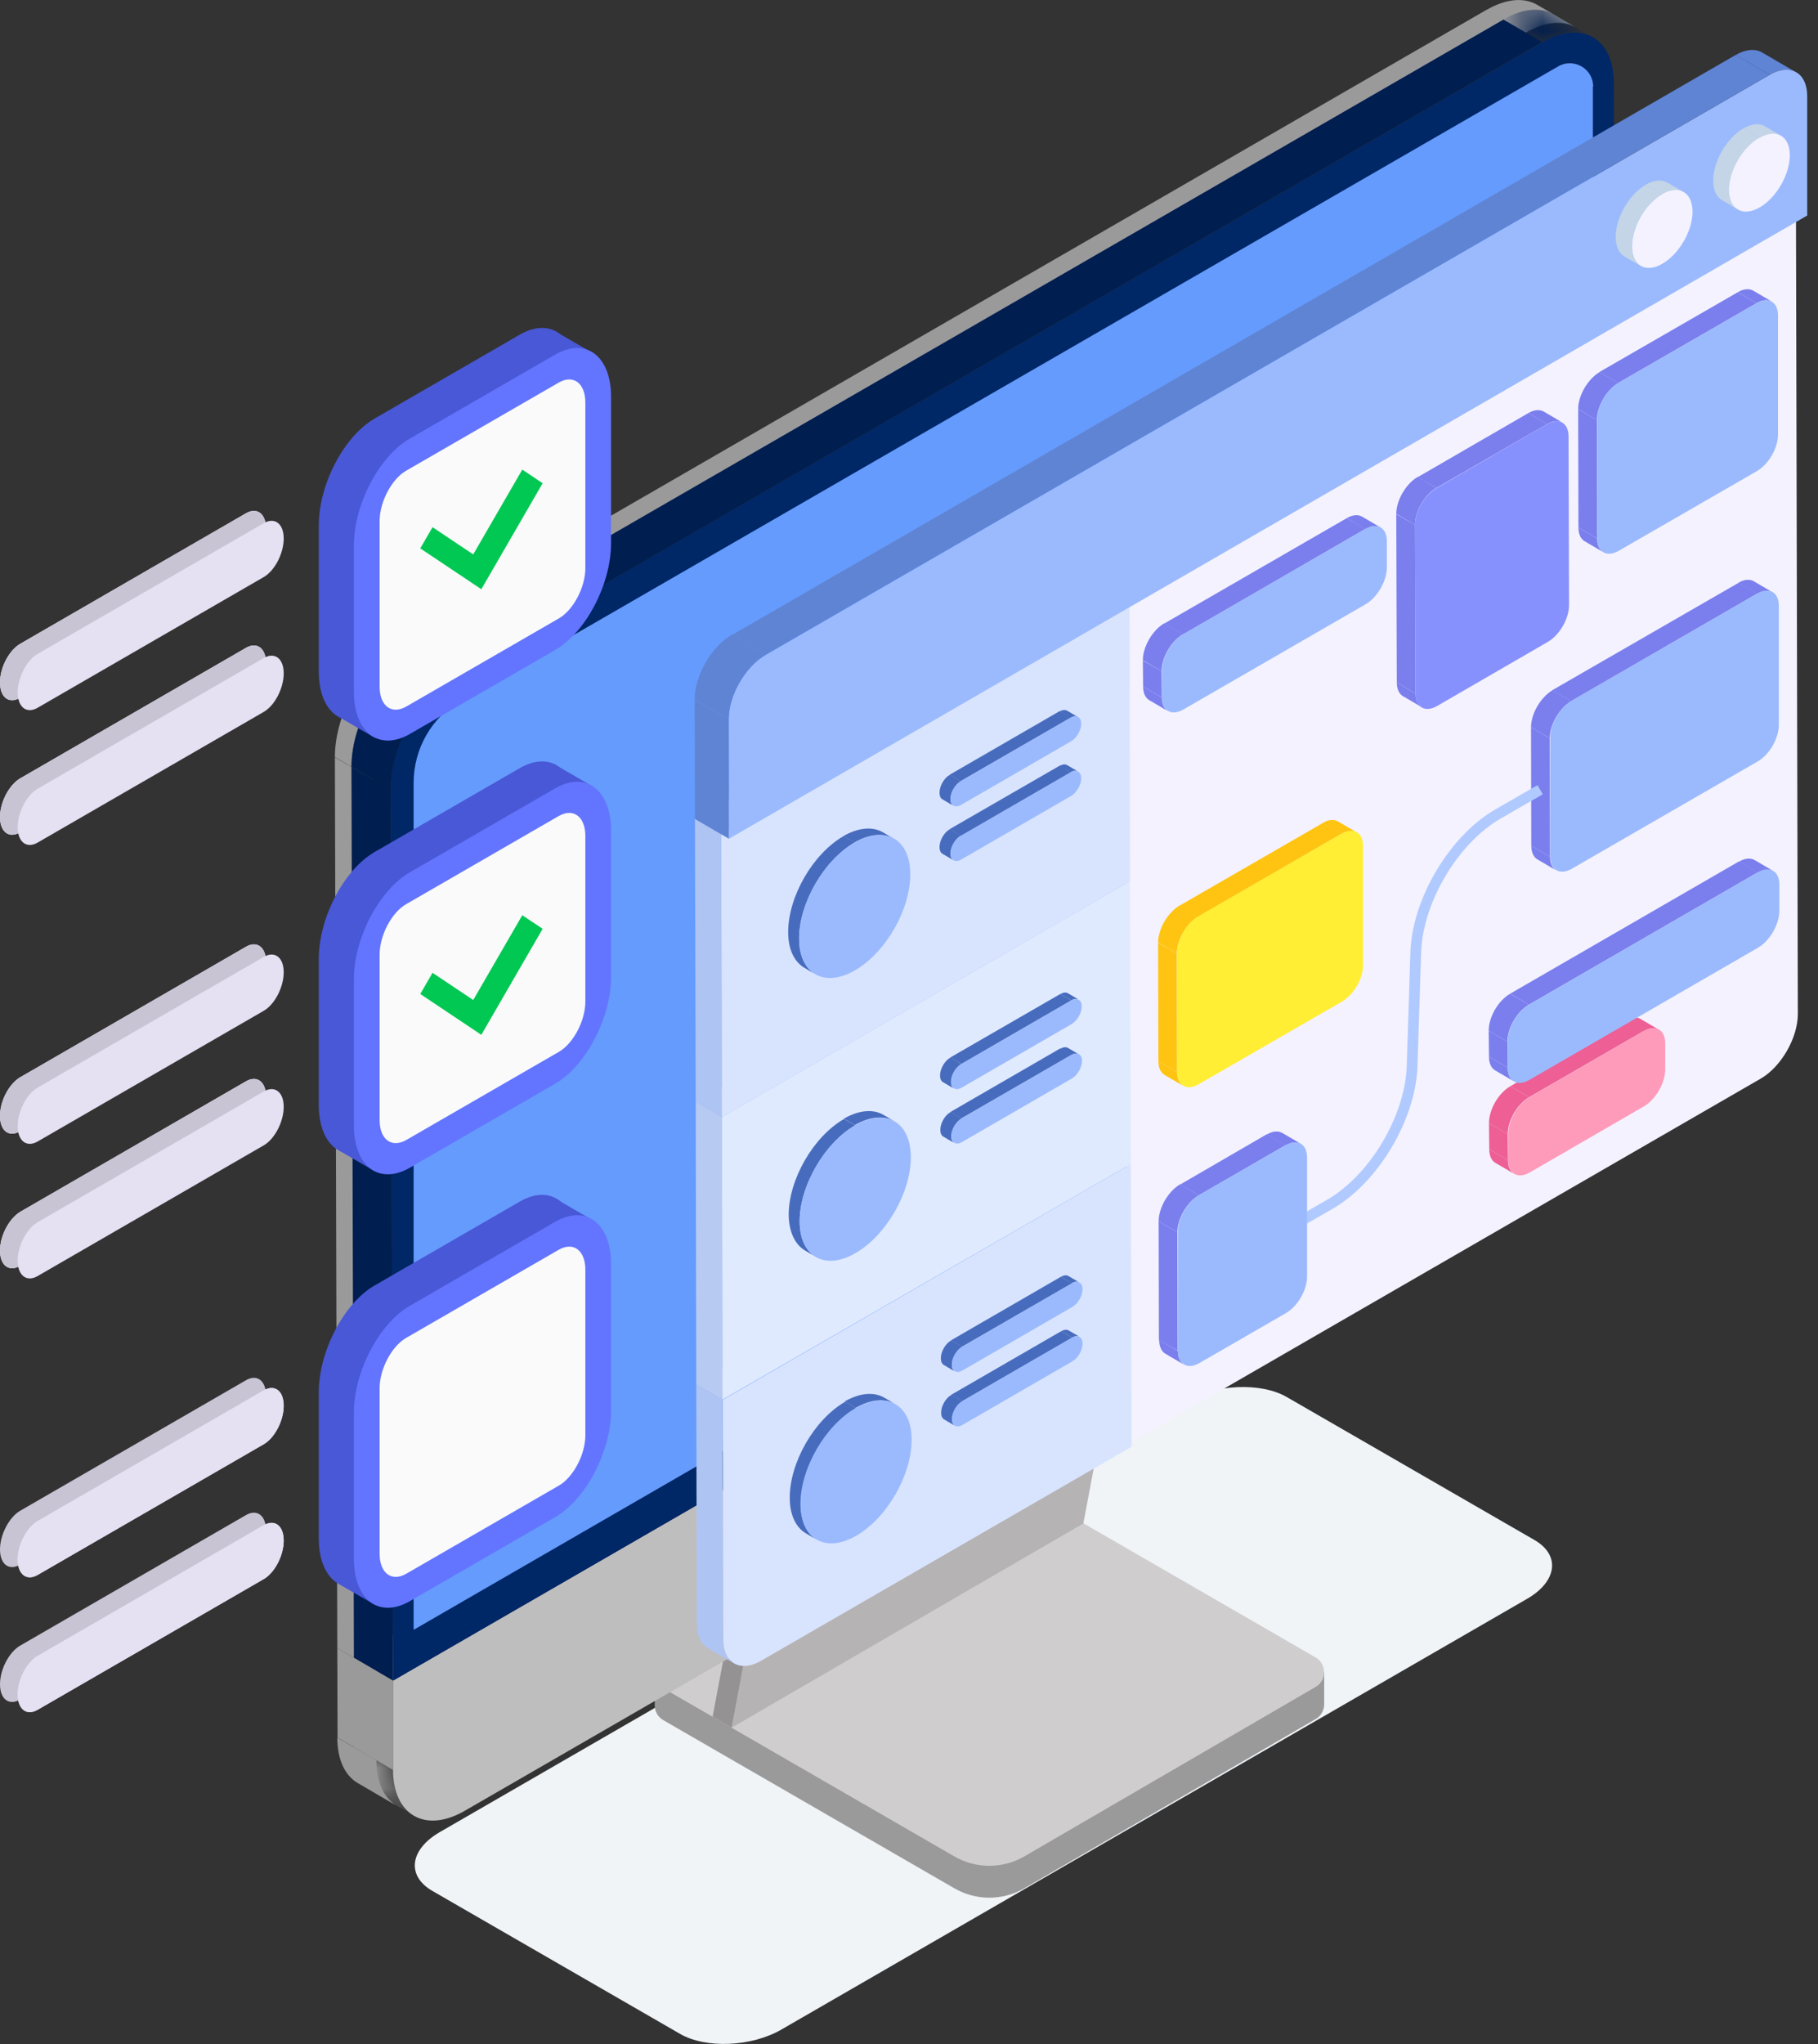 <svg xmlns="http://www.w3.org/2000/svg" width="89" height="100" viewBox="0 0 89 100" fill="none"><rect x="0" y="0" width="89" height="100" fill="#333333" stroke="none"/><g id="Layer_3" clip-path="url(#clip0_10_5582)"><path id="Vector" d="M18.427 86.124L16.512 85.01C16.512 86.111 16.905 86.885 17.522 87.239L19.436 88.354C18.807 87.987 18.427 87.213 18.427 86.124Z" fill="#9B9A9B"></path><path id="Vector_2" d="M18.413 81.744L16.512 80.629L16.525 85.01L18.427 86.124L18.413 81.744Z" fill="#9B9A9B"></path><path id="Vector_3" d="M77.167 1.351L75.253 0.236C74.623 -0.131 73.744 -0.079 72.774 0.485L74.689 1.6C75.659 1.036 76.538 0.984 77.167 1.351Z" fill="#9B9A9B"></path><path id="Vector_4" d="M18.308 38.151L16.394 37.049L16.512 80.63L18.413 81.744L18.308 38.151Z" fill="#9B9A9B"></path><path id="Vector_5" d="M74.688 1.587L72.787 0.472L19.869 31.029L21.783 32.131L74.688 1.587Z" fill="#9B9A9B"></path><path id="Vector_6" d="M21.784 32.131L19.869 31.016C17.941 32.131 16.394 34.819 16.394 37.036L18.308 38.151C18.308 35.934 19.856 33.246 21.784 32.131Z" fill="#9B9A9B"></path><path id="Vector_7" d="M33.285 99.501L21.167 92.511C19.895 91.777 20.053 90.492 21.521 89.639L58.033 68.564C59.502 67.711 61.744 67.62 63.003 68.354L75.121 75.344C76.394 76.079 76.236 77.364 74.767 78.216L38.256 99.292C36.787 100.144 34.544 100.236 33.285 99.501Z" fill="#F0F4F7"></path><path id="Vector_8" d="M33.757 81.98L46.728 74.439C47.79 73.823 49.101 73.823 50.164 74.439L62.754 81.705L64.826 81.81V83.384C64.826 83.659 64.682 83.948 64.406 84.105L50.151 92.38C49.088 92.997 47.777 92.997 46.715 92.38L32.472 84.157C32.197 84 32.052 83.712 32.052 83.436V81.875L33.744 81.967L33.757 81.98Z" fill="#9B9A9B"></path><path id="Vector_9" d="M50.164 72.866L64.407 81.089C64.957 81.403 64.957 82.216 64.407 82.531L50.151 90.82C49.089 91.436 47.777 91.436 46.715 90.82L32.472 82.597C31.921 82.282 31.921 81.469 32.472 81.154L46.728 72.866C47.79 72.249 49.102 72.249 50.177 72.866H50.164Z" fill="#CFCDCE"></path><path id="Vector_10" d="M35.816 84.525L53.036 74.531L57.285 51.961L40.079 61.968L35.816 84.525Z" fill="#B5B3B4"></path><path id="Vector_11" d="M53.666 71.187L57.285 51.961L40.079 61.968L36.459 81.128L53.666 71.187Z" fill="#A3A1A2"></path><path id="Vector_12" d="M39.397 60.04L34.885 83.987L35.816 84.525L40.066 61.967C39.633 61.469 39.357 60.774 39.37 60.197C39.37 60.145 39.37 60.092 39.384 60.053L39.397 60.04Z" fill="#949293"></path><path id="Vector_13" d="M56.971 49.416C57.207 49.272 57.535 49.298 57.902 49.508L57.941 49.534C58.649 49.98 59.2 50.99 59.161 51.79C59.161 52.17 59.017 52.433 58.794 52.551L41.574 62.557C41.797 62.426 41.928 62.164 41.941 61.797C41.98 60.997 41.416 59.987 40.721 59.541L40.682 59.515C40.315 59.305 39.987 59.279 39.751 59.423L56.971 49.416Z" fill="#848B92"></path><path id="Vector_14" d="M40.682 59.515C40.039 59.135 39.489 59.37 39.384 60.039C39.384 60.092 39.384 60.131 39.371 60.184C39.358 60.774 39.633 61.456 40.066 61.954C40.223 62.138 40.407 62.308 40.603 62.426C40.617 62.426 40.643 62.453 40.656 62.466C41.338 62.859 41.915 62.557 41.941 61.784C41.98 60.984 41.416 59.974 40.721 59.528C40.708 59.528 40.695 59.515 40.682 59.502V59.515Z" fill="#9FA7B0"></path><g id="Group"><g id="Group_2"><g id="Clip path group"><mask id="mask0_10_5582" style="mask-type:luminance" maskUnits="userSpaceOnUse" x="17" y="85" width="4" height="4"><g id="clippath"><path id="Vector_15" d="M18.348 87.725L20.262 88.839C19.633 88.472 19.253 87.698 19.253 86.61L17.338 85.495C17.338 86.597 17.731 87.371 18.361 87.725H18.348Z" fill="white"></path></g></mask><g mask="url(#mask0_10_5582)"><g id="Group_3"><path id="Vector_16" d="M19.239 86.597L17.325 85.482C17.325 86.584 17.718 87.357 18.348 87.711L20.262 88.826C19.633 88.459 19.253 87.685 19.253 86.597H19.239Z" fill="#9B9A9B"></path></g></g></g></g><path id="Vector_17" d="M19.239 82.216L17.325 81.102L17.338 85.482L19.239 86.597V82.216Z" fill="#9B9A9B"></path><path id="Vector_18" d="M79.108 47.646L77.207 46.531L17.325 81.102L19.239 82.216L79.108 47.646Z" fill="#908F90"></path><path id="Vector_19" d="M19.239 82.216V86.597C19.252 88.813 20.826 89.705 22.754 88.59L75.659 58.046C77.587 56.931 79.134 54.243 79.134 52.026V47.646L19.239 82.216Z" fill="#BFBEBF"></path><path id="Vector_20" d="M49.115 66.964C50.098 66.4 50.898 66.846 50.911 67.987C50.911 69.115 50.124 70.505 49.128 71.069C48.144 71.633 47.344 71.187 47.331 70.046C47.331 68.918 48.131 67.528 49.115 66.964Z" fill="#236AD9"></path><path id="Vector_21" d="M49.049 67.423C49.81 66.977 50.44 67.331 50.44 68.21C50.44 69.088 49.823 70.164 49.062 70.597C48.302 71.043 47.672 70.688 47.672 69.81C47.672 68.931 48.289 67.856 49.049 67.41V67.423Z" fill="#BFBEBF"></path></g><g id="Group_4"><g id="Group_5"><g id="Clip path group_2"><mask id="mask1_10_5582" style="mask-type:luminance" maskUnits="userSpaceOnUse" x="73" y="0" width="5" height="3"><g id="clippath-1"><path id="Vector_22" d="M77.98 1.823L76.066 0.708C75.436 0.341 74.557 0.394 73.587 0.958L75.502 2.072C76.472 1.508 77.351 1.456 77.98 1.823Z" fill="white"></path></g></mask><g mask="url(#mask1_10_5582)"><g id="Group_6"><path id="Vector_23" d="M77.98 1.823L76.066 0.708C75.436 0.341 74.557 0.394 73.587 0.958L75.502 2.072C76.472 1.508 77.351 1.456 77.98 1.823Z" fill="#001E4F"></path></g></g></g></g><path id="Vector_24" d="M19.121 38.623L17.206 37.522L17.325 81.102L19.239 82.217L19.121 38.623Z" fill="#001E4F"></path><path id="Vector_25" d="M75.502 2.059L73.6 0.958L20.682 31.502L22.597 32.617L75.502 2.059Z" fill="#001E4F"></path><g id="Group_7"><path id="Vector_26" d="M22.597 32.616L20.682 31.502C18.754 32.616 17.206 35.305 17.206 37.521L19.121 38.636C19.121 36.419 20.669 33.731 22.597 32.616Z" fill="#001E4F"></path><g id="Clip path group_3"><mask id="mask2_10_5582" style="mask-type:luminance" maskUnits="userSpaceOnUse" x="17" y="31" width="6" height="8"><g id="clippath-2"><path id="Vector_27" d="M22.597 32.616L20.682 31.502C18.754 32.616 17.206 35.305 17.206 37.521L19.121 38.636C19.121 36.419 20.669 33.731 22.597 32.616Z" fill="white"></path></g></mask><g mask="url(#mask2_10_5582)"><g id="Group_8"><g id="Group_9"><path id="Vector_28" d="M22.597 32.616L20.682 31.502C18.754 32.616 17.206 35.305 17.206 37.521L19.121 38.636C19.121 36.419 20.669 33.731 22.597 32.616Z" fill="#001E4F"></path></g></g></g></g></g><path id="Vector_29" d="M22.596 32.616C20.669 33.731 19.121 36.42 19.121 38.636L19.239 82.229L79.121 47.659L79.003 4.065C79.003 1.849 77.429 0.957 75.501 2.072L22.596 32.616Z" fill="#002766"></path></g><path id="Vector_30" d="M77.98 4.236V46.4L20.249 79.738V38.295C20.249 36.629 21.141 35.082 22.583 34.242L76.275 3.252C77.036 2.806 77.993 3.357 77.993 4.236H77.98Z" fill="#659BFD"></path><path id="Vector_31" d="M87.908 10.203L55.082 29.154L55.121 42.99L55.161 56.826L55.2 70.662L86.19 52.774C87.2 52.197 88.013 50.767 88.013 49.613L87.921 10.216L87.908 10.203Z" fill="#F4F2FE"></path><g id="Group_10"><path id="Vector_32" d="M35.935 81.377L34.65 80.63C34.322 80.433 34.112 80.04 34.112 79.462L35.397 80.21C35.397 80.787 35.607 81.194 35.935 81.377Z" fill="#AEC4F2"></path><path id="Vector_33" d="M35.397 80.21L34.112 79.462L34.085 67.725L35.371 68.472L35.397 80.21Z" fill="#AEC4F2"></path><path id="Vector_34" d="M35.371 68.472L34.085 67.725L54.072 56.197L55.358 56.944L35.371 68.472Z" fill="#AEC4F2"></path><path id="Vector_35" d="M55.358 56.944L55.397 70.78L37.246 81.259C36.236 81.836 35.41 81.364 35.41 80.21L35.384 68.485L55.371 56.944H55.358Z" fill="#D8E4FE"></path></g><g id="Group_11"><path id="Vector_36" d="M35.371 68.472L34.085 67.725L34.059 53.902L35.344 54.649L35.371 68.472Z" fill="#B6CAF2"></path><path id="Vector_37" d="M35.344 54.649L34.059 53.902L54.033 42.361L55.318 43.108L35.344 54.649Z" fill="#B6CAF2"></path><path id="Vector_38" d="M55.318 43.108L55.357 56.944L35.37 68.472L35.344 54.649L55.318 43.108Z" fill="#E0EAFE"></path></g><g id="Group_12"><path id="Vector_39" d="M35.344 54.649L34.059 53.901L34.02 40.065L35.305 40.813L35.344 54.649Z" fill="#AEC4F2"></path><path id="Vector_40" d="M35.305 40.813L34.02 40.065L54.006 28.524L55.292 29.272L35.305 40.813Z" fill="#AEC4F2"></path><path id="Vector_41" d="M55.292 29.272L55.318 43.108L35.344 54.649L35.305 40.813L55.292 29.272Z" fill="#D8E4FE"></path></g><g id="Group_13"><path id="Vector_42" d="M52.236 37.429L52.774 37.744C52.682 37.692 52.551 37.692 52.407 37.783L51.869 37.469C52.013 37.39 52.145 37.377 52.236 37.429Z" fill="#486CBD"></path><path id="Vector_43" d="M47.043 40.892L46.492 40.564L51.882 37.456L52.42 37.783L47.043 40.892Z" fill="#486CBD"></path><path id="Vector_44" d="M46.676 42.085L46.138 41.77C46.046 41.718 45.994 41.6 45.994 41.443C45.994 41.115 46.217 40.721 46.505 40.564L47.043 40.879C46.767 41.036 46.531 41.429 46.531 41.757C46.531 41.915 46.584 42.033 46.676 42.085Z" fill="#486CBD"></path><path id="Vector_45" d="M52.42 37.784C52.695 37.627 52.931 37.758 52.931 38.072C52.931 38.387 52.708 38.794 52.42 38.951L47.043 42.059C46.767 42.217 46.531 42.086 46.531 41.771C46.531 41.443 46.754 41.05 47.043 40.892L52.42 37.784Z" fill="#9BBAFE"></path></g><g id="Group_14"><path id="Vector_46" d="M52.236 34.767L52.774 35.082C52.682 35.03 52.551 35.03 52.407 35.121L51.869 34.807C52.013 34.728 52.145 34.715 52.236 34.767Z" fill="#486CBD"></path><path id="Vector_47" d="M47.03 38.216L46.492 37.902L51.869 34.794L52.42 35.108L47.03 38.216Z" fill="#486CBD"></path><path id="Vector_48" d="M46.676 39.423L46.138 39.108C46.046 39.056 45.994 38.938 45.994 38.781C45.994 38.453 46.217 38.059 46.505 37.902L47.043 38.217C46.767 38.374 46.531 38.767 46.531 39.095C46.531 39.253 46.584 39.371 46.676 39.423Z" fill="#486CBD"></path><path id="Vector_49" d="M52.42 35.108C52.695 34.951 52.931 35.082 52.931 35.397C52.931 35.725 52.708 36.118 52.42 36.275L47.043 39.384C46.767 39.541 46.531 39.41 46.531 39.095C46.531 38.767 46.754 38.374 47.043 38.216L52.42 35.108Z" fill="#9BBAFE"></path></g><g id="Group_15"><path id="Vector_50" d="M43.226 40.721L43.764 41.036C43.266 40.748 42.584 40.787 41.823 41.22L41.285 40.905C42.046 40.472 42.728 40.433 43.226 40.721Z" fill="#486CBD"></path><path id="Vector_51" d="M39.908 47.659L39.37 47.344C38.885 47.056 38.584 46.452 38.584 45.6C38.584 43.869 39.79 41.77 41.298 40.905L41.836 41.219C40.341 42.085 39.121 44.184 39.121 45.915C39.121 46.767 39.423 47.37 39.908 47.659Z" fill="#486CBD"></path><path id="Vector_52" d="M41.836 41.22C43.344 40.354 44.564 41.049 44.564 42.78C44.564 44.512 43.357 46.61 41.849 47.475C40.354 48.341 39.121 47.646 39.121 45.915C39.121 44.184 40.328 42.085 41.836 41.22Z" fill="#9BBAFE"></path></g><g id="Group_16"><path id="Vector_53" d="M85.849 28.433L86.767 28.971C86.57 28.866 86.308 28.879 86.02 29.049L85.102 28.512C85.39 28.341 85.652 28.328 85.849 28.433Z" fill="#7B7FED"></path><path id="Vector_54" d="M76.183 42.584L75.266 42.046C75.082 41.941 74.964 41.705 74.964 41.377L75.882 41.915C75.882 42.242 76 42.479 76.183 42.584Z" fill="#7B7FED"></path><path id="Vector_55" d="M75.882 41.915L74.964 41.377L74.951 35.581L75.869 36.118L75.882 41.915Z" fill="#7B7FED"></path><path id="Vector_56" d="M76.905 34.308L75.987 33.77L85.115 28.511L86.033 29.036L76.905 34.308Z" fill="#7B7FED"></path><path id="Vector_57" d="M75.869 36.118L74.951 35.58C74.951 34.911 75.423 34.111 76 33.77L76.918 34.308C76.341 34.636 75.869 35.449 75.869 36.118Z" fill="#7B7FED"></path><path id="Vector_58" d="M86.032 29.036C86.61 28.709 87.082 28.971 87.082 29.64V35.436C87.095 36.105 86.636 36.905 86.059 37.246L76.944 42.505C76.367 42.833 75.895 42.571 75.895 41.902V36.105C75.882 35.436 76.341 34.636 76.918 34.295L86.032 29.036Z" fill="#9BBAFE"></path></g><g id="Group_17"><path id="Vector_59" d="M86.269 2.571L87.934 3.541C87.606 3.345 87.134 3.371 86.636 3.659L84.97 2.689C85.482 2.4 85.941 2.374 86.269 2.571Z" fill="#5F84D4"></path><path id="Vector_60" d="M86.636 3.659C87.646 3.082 88.472 3.554 88.472 4.708V10.544L35.685 41.036V35.2C35.659 34.046 36.485 32.616 37.495 32.039L86.636 3.659Z" fill="#9BBAFE"></path><path id="Vector_61" d="M35.685 41.036L34.02 40.066L34.006 34.23L35.672 35.187L35.685 41.036Z" fill="#5F84D4"></path><path id="Vector_62" d="M37.495 32.026L35.829 31.069L84.97 2.688L86.636 3.659L37.495 32.026Z" fill="#5F84D4"></path><path id="Vector_63" d="M35.672 35.187L34.006 34.217C34.006 33.063 34.819 31.633 35.829 31.056L37.495 32.027C36.485 32.604 35.672 34.033 35.672 35.187Z" fill="#5F84D4"></path></g><g id="Group_18"><path id="Vector_64" d="M81.626 8.931L82.413 9.39C82.138 9.233 81.77 9.259 81.351 9.495L80.564 9.036C80.971 8.8 81.351 8.774 81.626 8.931Z" fill="#C3D5E6"></path><path id="Vector_65" d="M80.315 13.01L79.528 12.551C79.266 12.393 79.095 12.066 79.095 11.594C79.095 10.649 79.751 9.508 80.577 9.036L81.364 9.495C80.551 9.967 79.882 11.108 79.882 12.053C79.882 12.525 80.053 12.852 80.315 13.01Z" fill="#C3D5E6"></path><path id="Vector_66" d="M81.364 9.495C82.19 9.023 82.846 9.403 82.859 10.348C82.859 11.292 82.203 12.433 81.377 12.905C80.564 13.377 79.895 12.997 79.895 12.053C79.895 11.108 80.551 9.967 81.377 9.495H81.364Z" fill="#F4F2FE"></path></g><g id="Group_19"><path id="Vector_67" d="M86.4 6.177L87.187 6.636C86.911 6.478 86.544 6.505 86.138 6.741L85.351 6.282C85.757 6.046 86.138 6.019 86.4 6.177Z" fill="#C3D5E6"></path><path id="Vector_68" d="M85.088 10.255L84.301 9.796C84.039 9.639 83.869 9.311 83.869 8.839C83.869 7.895 84.524 6.754 85.351 6.282L86.138 6.741C85.311 7.213 84.656 8.367 84.656 9.298C84.656 9.77 84.826 10.098 85.088 10.255Z" fill="#C3D5E6"></path><path id="Vector_69" d="M86.138 6.741C86.951 6.269 87.62 6.649 87.62 7.593C87.62 8.538 86.964 9.679 86.138 10.151C85.311 10.623 84.656 10.242 84.643 9.298C84.643 8.354 85.298 7.213 86.124 6.741H86.138Z" fill="#F4F2FE"></path></g><path id="Vector_70" d="M63.108 60.367L62.846 59.921L64.983 58.688C67.042 57.495 68.747 54.662 68.865 52.223L69.049 46.505C69.167 43.908 70.99 40.879 73.193 39.606L75.265 38.413L75.528 38.859L73.456 40.052C71.397 41.246 69.692 44.079 69.574 46.518L69.39 52.236C69.272 54.833 67.449 57.862 65.246 59.134L63.108 60.367Z" fill="#B0CAFF"></path><g id="Group_20"><path id="Vector_71" d="M57.967 66.767L57.049 66.229C56.866 66.124 56.748 65.888 56.748 65.561L57.666 66.098C57.666 66.426 57.784 66.662 57.967 66.767Z" fill="#7B7FED"></path><path id="Vector_72" d="M62.767 55.423L63.685 55.961C63.488 55.856 63.226 55.869 62.938 56.039L62.02 55.502C62.308 55.331 62.57 55.318 62.767 55.423Z" fill="#7B7FED"></path><path id="Vector_73" d="M57.652 66.085L56.734 65.561L56.721 59.751L57.639 60.289L57.652 66.085Z" fill="#7B7FED"></path><path id="Vector_74" d="M58.688 58.479L57.77 57.954L62.02 55.489L62.938 56.026L58.688 58.479Z" fill="#7B7FED"></path><path id="Vector_75" d="M57.639 60.288L56.721 59.751C56.721 59.082 57.193 58.282 57.77 57.941L58.688 58.479C58.111 58.806 57.639 59.62 57.639 60.288Z" fill="#7B7FED"></path><path id="Vector_76" d="M62.937 56.026C63.514 55.698 63.987 55.961 63.987 56.629V62.426C64 63.095 63.541 63.895 62.964 64.236L58.715 66.688C58.137 67.016 57.665 66.754 57.665 66.085V60.288C57.652 59.62 58.111 58.819 58.688 58.478L62.937 56.026Z" fill="#9BBAFE"></path></g><g id="Group_21"><path id="Vector_77" d="M80.288 49.836L81.206 50.374C81.009 50.269 80.747 50.282 80.459 50.452L79.54 49.915C79.829 49.744 80.091 49.731 80.288 49.836Z" fill="#ED5F95"></path><path id="Vector_78" d="M74.124 57.429L73.206 56.892C73.023 56.787 72.905 56.55 72.905 56.223L73.823 56.76C73.823 57.088 73.941 57.324 74.124 57.429Z" fill="#ED5F95"></path><path id="Vector_79" d="M73.823 56.761L72.905 56.223L72.892 54.951L73.81 55.488L73.823 56.761Z" fill="#ED5F95"></path><path id="Vector_80" d="M74.859 53.678L73.941 53.141L79.554 49.901L80.472 50.439L74.859 53.678Z" fill="#ED5F95"></path><path id="Vector_81" d="M73.81 55.489L72.892 54.951C72.892 54.282 73.351 53.482 73.941 53.141L74.859 53.679C74.282 54.007 73.81 54.82 73.81 55.489Z" fill="#ED5F95"></path><path id="Vector_82" d="M80.472 50.439C81.049 50.111 81.521 50.374 81.521 51.042V52.315C81.521 52.983 81.062 53.783 80.485 54.124L74.885 57.364C74.308 57.692 73.836 57.429 73.836 56.761V55.488C73.836 54.819 74.295 54.02 74.872 53.678L80.472 50.439Z" fill="#FE9BBA"></path></g><g id="Group_22"><path id="Vector_83" d="M85.889 42.072L86.807 42.61C86.61 42.505 86.348 42.518 86.059 42.689L85.141 42.151C85.43 41.98 85.692 41.967 85.889 42.072Z" fill="#7B7FED"></path><path id="Vector_84" d="M74.112 52.905L73.194 52.367C73.01 52.262 72.892 52.026 72.892 51.698L73.81 52.236C73.81 52.564 73.928 52.8 74.112 52.905Z" fill="#7B7FED"></path><path id="Vector_85" d="M73.81 52.236L72.892 51.698L72.879 50.426L73.797 50.964L73.81 52.236Z" fill="#7B7FED"></path><path id="Vector_86" d="M74.846 49.154L73.928 48.616L85.141 42.138L86.059 42.675L74.846 49.154Z" fill="#7B7FED"></path><path id="Vector_87" d="M73.797 50.964L72.879 50.426C72.879 49.758 73.338 48.958 73.928 48.617L74.846 49.154C74.269 49.482 73.797 50.295 73.797 50.964Z" fill="#7B7FED"></path><path id="Vector_88" d="M86.059 42.675C86.636 42.348 87.108 42.61 87.108 43.279V44.551C87.108 45.22 86.649 46.02 86.072 46.361L74.859 52.839C74.282 53.167 73.81 52.905 73.81 52.236V50.964C73.81 50.295 74.269 49.495 74.846 49.154L86.059 42.675Z" fill="#9BBAFE"></path></g><g id="Group_23"><path id="Vector_89" d="M85.823 14.216L86.741 14.754C86.544 14.649 86.282 14.662 85.993 14.833L85.075 14.295C85.364 14.124 85.626 14.111 85.823 14.216Z" fill="#7B7FED"></path><path id="Vector_90" d="M78.492 27.016L77.574 26.478C77.39 26.373 77.272 26.137 77.272 25.81L78.19 26.347C78.19 26.675 78.308 26.911 78.492 27.016Z" fill="#7B7FED"></path><path id="Vector_91" d="M78.19 26.348L77.272 25.81L77.259 20.013L78.177 20.551L78.19 26.348Z" fill="#7B7FED"></path><path id="Vector_92" d="M79.213 18.741L78.295 18.203L85.075 14.295L85.993 14.833L79.213 18.741Z" fill="#7B7FED"></path><path id="Vector_93" d="M78.177 20.551L77.259 20.013C77.259 19.345 77.731 18.545 78.308 18.204L79.226 18.741C78.649 19.069 78.177 19.882 78.177 20.551Z" fill="#7B7FED"></path><path id="Vector_94" d="M85.993 14.833C86.57 14.505 87.042 14.767 87.042 15.436V21.233C87.055 21.902 86.596 22.702 86.019 23.043L79.239 26.951C78.662 27.279 78.19 27.016 78.19 26.348V20.551C78.177 19.882 78.636 19.082 79.213 18.741L85.993 14.833Z" fill="#9BBAFE"></path></g><g id="Group_24"><path id="Vector_95" d="M69.6 34.597L68.682 34.059C68.498 33.954 68.38 33.718 68.38 33.39L69.298 33.928C69.298 34.256 69.416 34.492 69.6 34.597Z" fill="#7B7FED"></path><path id="Vector_96" d="M75.567 20.131L76.485 20.669C76.288 20.564 76.026 20.577 75.737 20.748L74.819 20.21C75.108 20.04 75.37 20.026 75.567 20.131Z" fill="#7B7FED"></path><path id="Vector_97" d="M69.298 33.928L68.38 33.39L68.354 25.154L69.272 25.678L69.298 33.928Z" fill="#7B7FED"></path><path id="Vector_98" d="M70.321 23.869L69.403 23.344L74.82 20.209L75.738 20.747L70.321 23.869Z" fill="#7B7FED"></path><path id="Vector_99" d="M69.272 25.679L68.354 25.141C68.354 24.472 68.826 23.672 69.403 23.331L70.321 23.869C69.744 24.197 69.272 25.01 69.272 25.679Z" fill="#7B7FED"></path><path id="Vector_100" d="M75.737 20.748C76.315 20.42 76.787 20.682 76.787 21.351L76.813 29.6C76.813 30.269 76.354 31.069 75.764 31.41L70.347 34.544C69.77 34.872 69.298 34.61 69.298 33.941L69.272 25.692C69.272 25.023 69.731 24.223 70.321 23.882L75.737 20.748Z" fill="#8791FE"></path></g><g id="Group_25"><path id="Vector_101" d="M66.676 25.272L67.594 25.81C67.397 25.705 67.135 25.718 66.846 25.888L65.928 25.351C66.217 25.18 66.479 25.167 66.676 25.272Z" fill="#7B7FED"></path><path id="Vector_102" d="M57.181 34.794L56.263 34.256C56.079 34.151 55.961 33.915 55.961 33.587L56.879 34.125C56.879 34.453 56.997 34.689 57.181 34.794Z" fill="#7B7FED"></path><path id="Vector_103" d="M56.879 34.124L55.961 33.587L55.948 32.315L56.866 32.839L56.879 34.124Z" fill="#7B7FED"></path><path id="Vector_104" d="M57.915 31.042L56.997 30.505L65.928 25.351L66.846 25.875L57.915 31.042Z" fill="#7B7FED"></path><path id="Vector_105" d="M56.866 32.839L55.948 32.301C55.948 31.633 56.42 30.833 56.997 30.492L57.915 31.029C57.338 31.357 56.866 32.17 56.866 32.839Z" fill="#7B7FED"></path><path id="Vector_106" d="M66.846 25.875C67.423 25.547 67.895 25.81 67.895 26.479V27.751C67.895 28.419 67.436 29.22 66.859 29.56L57.928 34.715C57.351 35.042 56.879 34.78 56.879 34.111V32.839C56.879 32.17 57.338 31.37 57.915 31.029L66.846 25.875Z" fill="#9BBAFE"></path></g><g id="Group_26"><path id="Vector_107" d="M65.495 40.184L66.413 40.721C66.216 40.616 65.954 40.629 65.666 40.8L64.748 40.262C65.036 40.092 65.298 40.079 65.495 40.184Z" fill="#FFC412"></path><path id="Vector_108" d="M57.928 53.128L57.01 52.59C56.827 52.485 56.709 52.249 56.709 51.921L57.627 52.459C57.627 52.787 57.745 53.023 57.928 53.128Z" fill="#FFC412"></path><path id="Vector_109" d="M57.627 52.459L56.708 51.922L56.695 46.125L57.613 46.65L57.627 52.459Z" fill="#FFC412"></path><path id="Vector_110" d="M58.65 44.852L57.731 44.315L64.761 40.262L65.679 40.787L58.65 44.852Z" fill="#FFC412"></path><path id="Vector_111" d="M57.613 46.649L56.695 46.112C56.695 45.443 57.167 44.643 57.745 44.302L58.663 44.84C58.086 45.167 57.613 45.98 57.613 46.649Z" fill="#FFC412"></path><path id="Vector_112" d="M65.679 40.787C66.256 40.459 66.728 40.721 66.728 41.39V47.187C66.741 47.856 66.282 48.656 65.705 48.997L58.675 53.049C58.098 53.377 57.626 53.115 57.626 52.446V46.649C57.613 45.98 58.072 45.18 58.649 44.839L65.679 40.787Z" fill="#FFEE33"></path></g><g id="Group_27"><path id="Vector_113" d="M43.252 54.544L43.79 54.859C43.292 54.57 42.61 54.61 41.849 55.042L41.312 54.728C42.072 54.295 42.754 54.255 43.252 54.544Z" fill="#486CBD"></path><path id="Vector_114" d="M39.948 61.495L39.41 61.18C38.925 60.892 38.623 60.288 38.61 59.436C38.61 57.705 39.816 55.606 41.325 54.741L41.862 55.056C40.367 55.921 39.148 58.019 39.148 59.751C39.148 60.603 39.449 61.206 39.948 61.495Z" fill="#486CBD"></path><path id="Vector_115" d="M41.862 55.056C43.37 54.19 44.59 54.885 44.59 56.616C44.59 58.347 43.383 60.446 41.875 61.311C40.38 62.177 39.148 61.482 39.148 59.751C39.148 58.02 40.354 55.921 41.862 55.056Z" fill="#9BBAFE"></path></g><g id="Group_28"><path id="Vector_116" d="M52.275 51.265L52.813 51.58C52.721 51.528 52.59 51.528 52.446 51.62L51.908 51.305C52.053 51.226 52.184 51.213 52.275 51.265Z" fill="#486CBD"></path><path id="Vector_117" d="M47.069 54.715L46.531 54.4L51.908 51.291L52.459 51.606L47.069 54.715Z" fill="#486CBD"></path><path id="Vector_118" d="M46.715 55.921L46.177 55.606C46.085 55.554 46.033 55.436 46.033 55.279C46.033 54.951 46.256 54.557 46.544 54.4L47.082 54.715C46.806 54.872 46.57 55.266 46.57 55.593C46.57 55.751 46.623 55.869 46.715 55.921Z" fill="#486CBD"></path><path id="Vector_119" d="M52.459 51.606C52.734 51.449 52.97 51.58 52.97 51.895C52.97 52.223 52.747 52.616 52.459 52.773L47.082 55.882C46.806 56.039 46.57 55.908 46.57 55.593C46.57 55.265 46.793 54.872 47.082 54.714L52.459 51.606Z" fill="#9BBAFE"></path></g><g id="Group_29"><path id="Vector_120" d="M52.275 48.59L52.813 48.905C52.721 48.852 52.59 48.852 52.446 48.944L51.908 48.629C52.053 48.551 52.184 48.538 52.275 48.59Z" fill="#486CBD"></path><path id="Vector_121" d="M47.069 52.052L46.518 51.738L51.908 48.629L52.446 48.944L47.069 52.052Z" fill="#486CBD"></path><path id="Vector_122" d="M46.702 53.259L46.164 52.944C46.072 52.892 46.02 52.774 46.02 52.617C46.02 52.289 46.242 51.895 46.531 51.738L47.069 52.053C46.793 52.21 46.557 52.603 46.557 52.931C46.557 53.089 46.61 53.207 46.702 53.259Z" fill="#486CBD"></path><path id="Vector_123" d="M52.446 48.944C52.721 48.787 52.957 48.918 52.957 49.233C52.957 49.56 52.734 49.954 52.446 50.111L47.069 53.219C46.793 53.377 46.557 53.246 46.557 52.931C46.557 52.603 46.78 52.21 47.069 52.052L52.446 48.944Z" fill="#9BBAFE"></path></g><g id="Group_30"><path id="Vector_124" d="M43.292 68.38L43.829 68.695C43.331 68.407 42.649 68.446 41.888 68.879L41.351 68.564C42.111 68.131 42.793 68.092 43.292 68.38Z" fill="#486CBD"></path><path id="Vector_125" d="M39.987 75.331L39.449 75.016C38.964 74.728 38.662 74.125 38.662 73.272C38.662 71.541 39.869 69.443 41.377 68.577L41.915 68.892C40.419 69.757 39.2 71.856 39.2 73.587C39.2 74.439 39.502 75.043 39.987 75.331Z" fill="#486CBD"></path><path id="Vector_126" d="M41.901 68.892C43.41 68.026 44.629 68.722 44.629 70.439C44.629 72.171 43.423 74.269 41.914 75.135C40.419 76 39.187 75.305 39.187 73.574C39.187 71.843 40.393 69.744 41.901 68.879V68.892Z" fill="#9BBAFE"></path></g><g id="Group_31"><path id="Vector_127" d="M52.315 65.089L52.853 65.403C52.761 65.351 52.63 65.351 52.486 65.443L51.948 65.128C52.092 65.049 52.223 65.036 52.315 65.089Z" fill="#486CBD"></path><path id="Vector_128" d="M47.108 68.551L46.571 68.236L51.948 65.128L52.486 65.443L47.108 68.551Z" fill="#486CBD"></path><path id="Vector_129" d="M46.754 69.758L46.217 69.443C46.125 69.39 46.072 69.272 46.072 69.115C46.072 68.787 46.295 68.394 46.584 68.236L47.121 68.551C46.846 68.709 46.61 69.102 46.61 69.43C46.61 69.587 46.662 69.705 46.754 69.758Z" fill="#486CBD"></path><path id="Vector_130" d="M52.485 65.443C52.761 65.285 52.997 65.416 52.997 65.731C52.997 66.059 52.774 66.453 52.485 66.61L47.108 69.718C46.833 69.875 46.597 69.744 46.597 69.43C46.597 69.102 46.82 68.708 47.108 68.551L52.485 65.443Z" fill="#9BBAFE"></path></g><g id="Group_32"><path id="Vector_131" d="M52.302 62.426L52.84 62.741C52.748 62.688 52.617 62.688 52.472 62.78L51.935 62.465C52.079 62.387 52.21 62.373 52.302 62.426Z" fill="#486CBD"></path><path id="Vector_132" d="M47.095 65.888L46.558 65.573L51.935 62.465L52.486 62.78L47.095 65.888Z" fill="#486CBD"></path><path id="Vector_133" d="M46.741 67.095L46.203 66.78C46.111 66.728 46.059 66.61 46.059 66.452C46.059 66.124 46.282 65.731 46.571 65.574L47.108 65.888C46.833 66.046 46.597 66.439 46.597 66.767C46.597 66.924 46.649 67.043 46.741 67.095Z" fill="#486CBD"></path><path id="Vector_134" d="M52.485 62.78C52.761 62.623 52.997 62.754 52.997 63.069C52.997 63.397 52.774 63.79 52.485 63.947L47.108 67.055C46.833 67.213 46.597 67.082 46.597 66.767C46.597 66.439 46.82 66.046 47.108 65.888L52.485 62.78Z" fill="#9BBAFE"></path></g><path id="Vector_135" d="M0.984 34.138L12.039 27.751C12.59 27.436 13.023 26.584 13.023 25.863C13.023 25.128 12.577 24.8 12.039 25.115L0.984 31.502C0.446 31.817 0 32.656 0 33.39C0 34.125 0.446 34.453 0.984 34.138Z" fill="#C8C4D4"></path><path id="Vector_136" d="M0.984 40.721L12.039 34.334C12.59 34.02 13.023 33.167 13.023 32.446C13.023 31.712 12.577 31.384 12.039 31.698L0.984 38.085C0.446 38.4 0 39.252 0 39.974C0 40.708 0.446 41.036 0.984 40.721Z" fill="#C8C4D4"></path><path id="Vector_137" d="M0.984 55.344L12.039 48.958C12.59 48.643 13.023 47.79 13.023 47.069C13.023 46.335 12.577 46.007 12.039 46.322L0.984 52.708C0.446 53.023 0 53.862 0 54.597C0 55.331 0.446 55.659 0.984 55.344Z" fill="#C8C4D4"></path><path id="Vector_138" d="M0.984 61.928L12.039 55.541C12.59 55.226 13.023 54.374 13.023 53.653C13.023 52.918 12.577 52.59 12.039 52.905L0.984 59.292C0.446 59.62 0 60.459 0 61.18C0 61.915 0.446 62.243 0.984 61.928Z" fill="#C8C4D4"></path><path id="Vector_139" d="M0.984 34.138L12.039 27.751C12.59 27.436 13.023 26.584 13.023 25.863C13.023 25.128 12.577 24.8 12.039 25.115L0.984 31.502C0.446 31.817 0 32.656 0 33.39C0 34.125 0.446 34.453 0.984 34.138Z" fill="#C8C4D4"></path><path id="Vector_140" d="M0.984 40.721L12.039 34.334C12.59 34.02 13.023 33.167 13.023 32.446C13.023 31.712 12.577 31.384 12.039 31.698L0.984 38.085C0.446 38.4 0 39.252 0 39.974C0 40.708 0.446 41.036 0.984 40.721Z" fill="#C8C4D4"></path><path id="Vector_141" d="M0.984 55.344L12.039 48.958C12.59 48.643 13.023 47.79 13.023 47.069C13.023 46.335 12.577 46.007 12.039 46.322L0.984 52.708C0.446 53.023 0 53.862 0 54.597C0 55.331 0.446 55.659 0.984 55.344Z" fill="#C8C4D4"></path><path id="Vector_142" d="M0.984 61.928L12.039 55.541C12.59 55.226 13.023 54.374 13.023 53.653C13.023 52.918 12.577 52.59 12.039 52.905L0.984 59.292C0.446 59.62 0 60.459 0 61.18C0 61.915 0.446 62.243 0.984 61.928Z" fill="#C8C4D4"></path><path id="Vector_143" d="M0.984 34.138L12.039 27.751C12.59 27.436 13.023 26.584 13.023 25.863C13.023 25.128 12.577 24.8 12.039 25.115L0.984 31.502C0.446 31.817 0 32.656 0 33.39C0 34.125 0.446 34.453 0.984 34.138Z" fill="#C8C4D4"></path><path id="Vector_144" d="M0.984 40.721L12.039 34.334C12.59 34.02 13.023 33.167 13.023 32.446C13.023 31.712 12.577 31.384 12.039 31.698L0.984 38.085C0.446 38.4 0 39.252 0 39.974C0 40.708 0.446 41.036 0.984 40.721Z" fill="#C8C4D4"></path><path id="Vector_145" d="M0.984 55.344L12.039 48.958C12.59 48.643 13.023 47.79 13.023 47.069C13.023 46.335 12.577 46.007 12.039 46.322L0.984 52.708C0.446 53.023 0 53.862 0 54.597C0 55.331 0.446 55.659 0.984 55.344Z" fill="#C8C4D4"></path><path id="Vector_146" d="M0.984 61.928L12.039 55.541C12.59 55.226 13.023 54.374 13.023 53.653C13.023 52.918 12.577 52.59 12.039 52.905L0.984 59.292C0.446 59.62 0 60.459 0 61.18C0 61.915 0.446 62.243 0.984 61.928Z" fill="#C8C4D4"></path><path id="Vector_147" d="M0.984 76.55L12.039 70.164C12.59 69.849 13.023 68.996 13.023 68.275C13.023 67.541 12.577 67.213 12.039 67.528L0.984 73.914C0.446 74.229 0 75.082 0 75.803C0 76.537 0.446 76.865 0.984 76.55Z" fill="#C8C4D4"></path><path id="Vector_148" d="M0.984 83.148L12.039 76.761C12.59 76.446 13.023 75.594 13.023 74.872C13.023 74.138 12.577 73.81 12.039 74.125L0.984 80.512C0.446 80.826 0 81.666 0 82.4C0 83.135 0.446 83.462 0.984 83.148Z" fill="#C8C4D4"></path><path id="Vector_149" d="M18.347 34.925L25.456 30.82C26.964 29.954 28.197 27.593 28.197 25.587V18.439C28.197 16.433 26.964 15.502 25.456 16.367L18.347 20.472C16.839 21.338 15.606 23.698 15.606 25.705V32.852C15.606 34.859 16.839 35.79 18.347 34.925Z" fill="#4958D6"></path><path id="Vector_150" d="M27.161 16.197L29.089 17.311L18.361 36.105L16.604 35.082L18.348 20.485L27.161 16.197Z" fill="#4958D6"></path><path id="Vector_151" d="M18.347 56.131L25.456 52.026C26.964 51.16 28.197 48.8 28.197 46.793V39.646C28.197 37.639 26.964 36.708 25.456 37.574L18.347 41.679C16.839 42.544 15.606 44.905 15.606 46.911V54.059C15.606 56.065 16.839 56.997 18.347 56.131Z" fill="#4958D6"></path><path id="Vector_152" d="M27.161 37.403L29.089 38.518L18.361 57.312L16.604 56.289L18.348 41.692L27.161 37.403Z" fill="#4958D6"></path><path id="Vector_153" d="M18.347 77.338L25.456 73.233C26.964 72.367 28.197 70.006 28.197 68V60.852C28.197 58.846 26.964 57.915 25.456 58.78L18.347 62.885C16.839 63.751 15.606 66.111 15.606 68.118V75.265C15.606 77.272 16.839 78.203 18.347 77.338Z" fill="#4958D6"></path><path id="Vector_154" d="M27.161 58.623L29.089 59.738L18.361 78.518L16.604 77.508L18.348 62.912L27.161 58.623Z" fill="#4958D6"></path><path id="Vector_155" d="M20.066 35.908L27.174 31.803C28.682 30.937 29.915 28.577 29.915 26.57V19.423C29.915 17.416 28.682 16.485 27.174 17.351L20.066 21.455C18.558 22.321 17.325 24.682 17.325 26.688V33.836C17.325 35.842 18.558 36.773 20.066 35.908Z" fill="#6375FF"></path><path id="Vector_156" d="M19.882 34.571L27.357 30.256C28.066 29.849 28.656 28.735 28.656 27.791V19.699C28.656 18.754 28.079 18.308 27.357 18.715L19.882 23.03C19.174 23.436 18.584 24.551 18.584 25.495V33.587C18.584 34.532 19.16 34.977 19.882 34.571Z" fill="#FAFAFA"></path><path id="Vector_157" d="M23.167 27.123L21.174 25.792L20.574 26.829L23.563 28.827L26.565 23.642L25.569 22.975L23.167 27.123Z" fill="#00C853"></path><path id="Vector_158" d="M20.066 57.128L27.174 53.023C28.682 52.158 29.915 49.797 29.915 47.79V40.643C29.915 38.636 28.682 37.705 27.174 38.571L20.066 42.676C18.558 43.541 17.325 45.902 17.325 47.908V55.056C17.325 57.062 18.558 57.994 20.066 57.128Z" fill="#6375FF"></path><path id="Vector_159" d="M19.882 55.777L27.357 51.462C28.066 51.056 28.656 49.941 28.656 48.996V40.905C28.656 39.961 28.079 39.515 27.357 39.921L19.882 44.236C19.174 44.642 18.584 45.757 18.584 46.702V54.793C18.584 55.737 19.16 56.183 19.882 55.777Z" fill="#FAFAFA"></path><path id="Vector_160" d="M20.066 78.335L27.174 74.23C28.682 73.364 29.915 71.004 29.915 68.997V61.849C29.915 59.843 28.682 58.912 27.174 59.777L20.066 63.882C18.558 64.748 17.325 67.108 17.325 69.115V76.263C17.325 78.269 18.558 79.2 20.066 78.335Z" fill="#6375FF"></path><path id="Vector_161" d="M19.882 76.997L27.357 72.682C28.066 72.275 28.656 71.16 28.656 70.216V62.124C28.656 61.18 28.079 60.734 27.357 61.141L19.882 65.456C19.174 65.862 18.584 66.977 18.584 67.921V76.013C18.584 76.957 19.16 77.403 19.882 76.997Z" fill="#FAFAFA"></path><path id="Vector_162" d="M1.849 77.049L12.905 70.662C13.456 70.347 13.889 69.495 13.889 68.774C13.889 68.039 13.443 67.711 12.905 68.026L1.849 74.413C1.299 74.728 0.866 75.58 0.866 76.302C0.866 77.036 1.312 77.364 1.849 77.049Z" fill="#E5E0F2"></path><path id="Vector_163" d="M1.849 83.646L12.905 77.259C13.456 76.945 13.889 76.092 13.889 75.371C13.889 74.636 13.443 74.308 12.905 74.623L1.849 81.01C1.299 81.325 0.866 82.177 0.866 82.899C0.866 83.633 1.312 83.961 1.849 83.646Z" fill="#E5E0F2"></path><path id="Vector_164" d="M1.849 34.623L12.905 28.236C13.456 27.921 13.889 27.069 13.889 26.347C13.889 25.613 13.443 25.285 12.905 25.6L1.849 31.987C1.299 32.301 0.866 33.154 0.866 33.875C0.866 34.61 1.312 34.938 1.849 34.623Z" fill="#E5E0F2"></path><path id="Vector_165" d="M1.849 41.219L12.905 34.833C13.456 34.518 13.889 33.665 13.889 32.944C13.889 32.21 13.443 31.882 12.905 32.197L1.849 38.583C1.299 38.898 0.866 39.751 0.866 40.472C0.866 41.206 1.312 41.534 1.849 41.219Z" fill="#E5E0F2"></path><path id="Vector_166" d="M1.849 55.843L12.905 49.456C13.456 49.141 13.889 48.288 13.889 47.567C13.889 46.833 13.443 46.505 12.905 46.819L1.849 53.206C1.299 53.521 0.866 54.374 0.866 55.095C0.866 55.829 1.312 56.157 1.849 55.843Z" fill="#E5E0F2"></path><path id="Vector_167" d="M1.849 62.426L12.905 56.039C13.456 55.724 13.889 54.872 13.889 54.151C13.889 53.416 13.443 53.088 12.905 53.403L1.849 59.79C1.299 60.105 0.866 60.957 0.866 61.678C0.866 62.413 1.312 62.741 1.849 62.426Z" fill="#E5E0F2"></path><path id="Vector_168" d="M1.849 77.049L12.905 70.662C13.456 70.347 13.889 69.495 13.889 68.774C13.889 68.039 13.443 67.711 12.905 68.026L1.849 74.413C1.299 74.728 0.866 75.58 0.866 76.302C0.866 77.036 1.312 77.364 1.849 77.049Z" fill="#E5E0F2"></path><path id="Vector_169" d="M1.849 83.646L12.905 77.259C13.456 76.945 13.889 76.092 13.889 75.371C13.889 74.636 13.443 74.308 12.905 74.623L1.849 81.01C1.299 81.325 0.866 82.177 0.866 82.899C0.866 83.633 1.312 83.961 1.849 83.646Z" fill="#E5E0F2"></path><path id="Vector_170" d="M23.167 48.924L21.174 47.593L20.574 48.63L23.563 50.628L26.565 45.442L25.569 44.776L23.167 48.924Z" fill="#00C853"></path></g><defs><clipPath id="clip0_10_5582"><rect width="88.485" height="100" fill="white"></rect></clipPath></defs></svg>